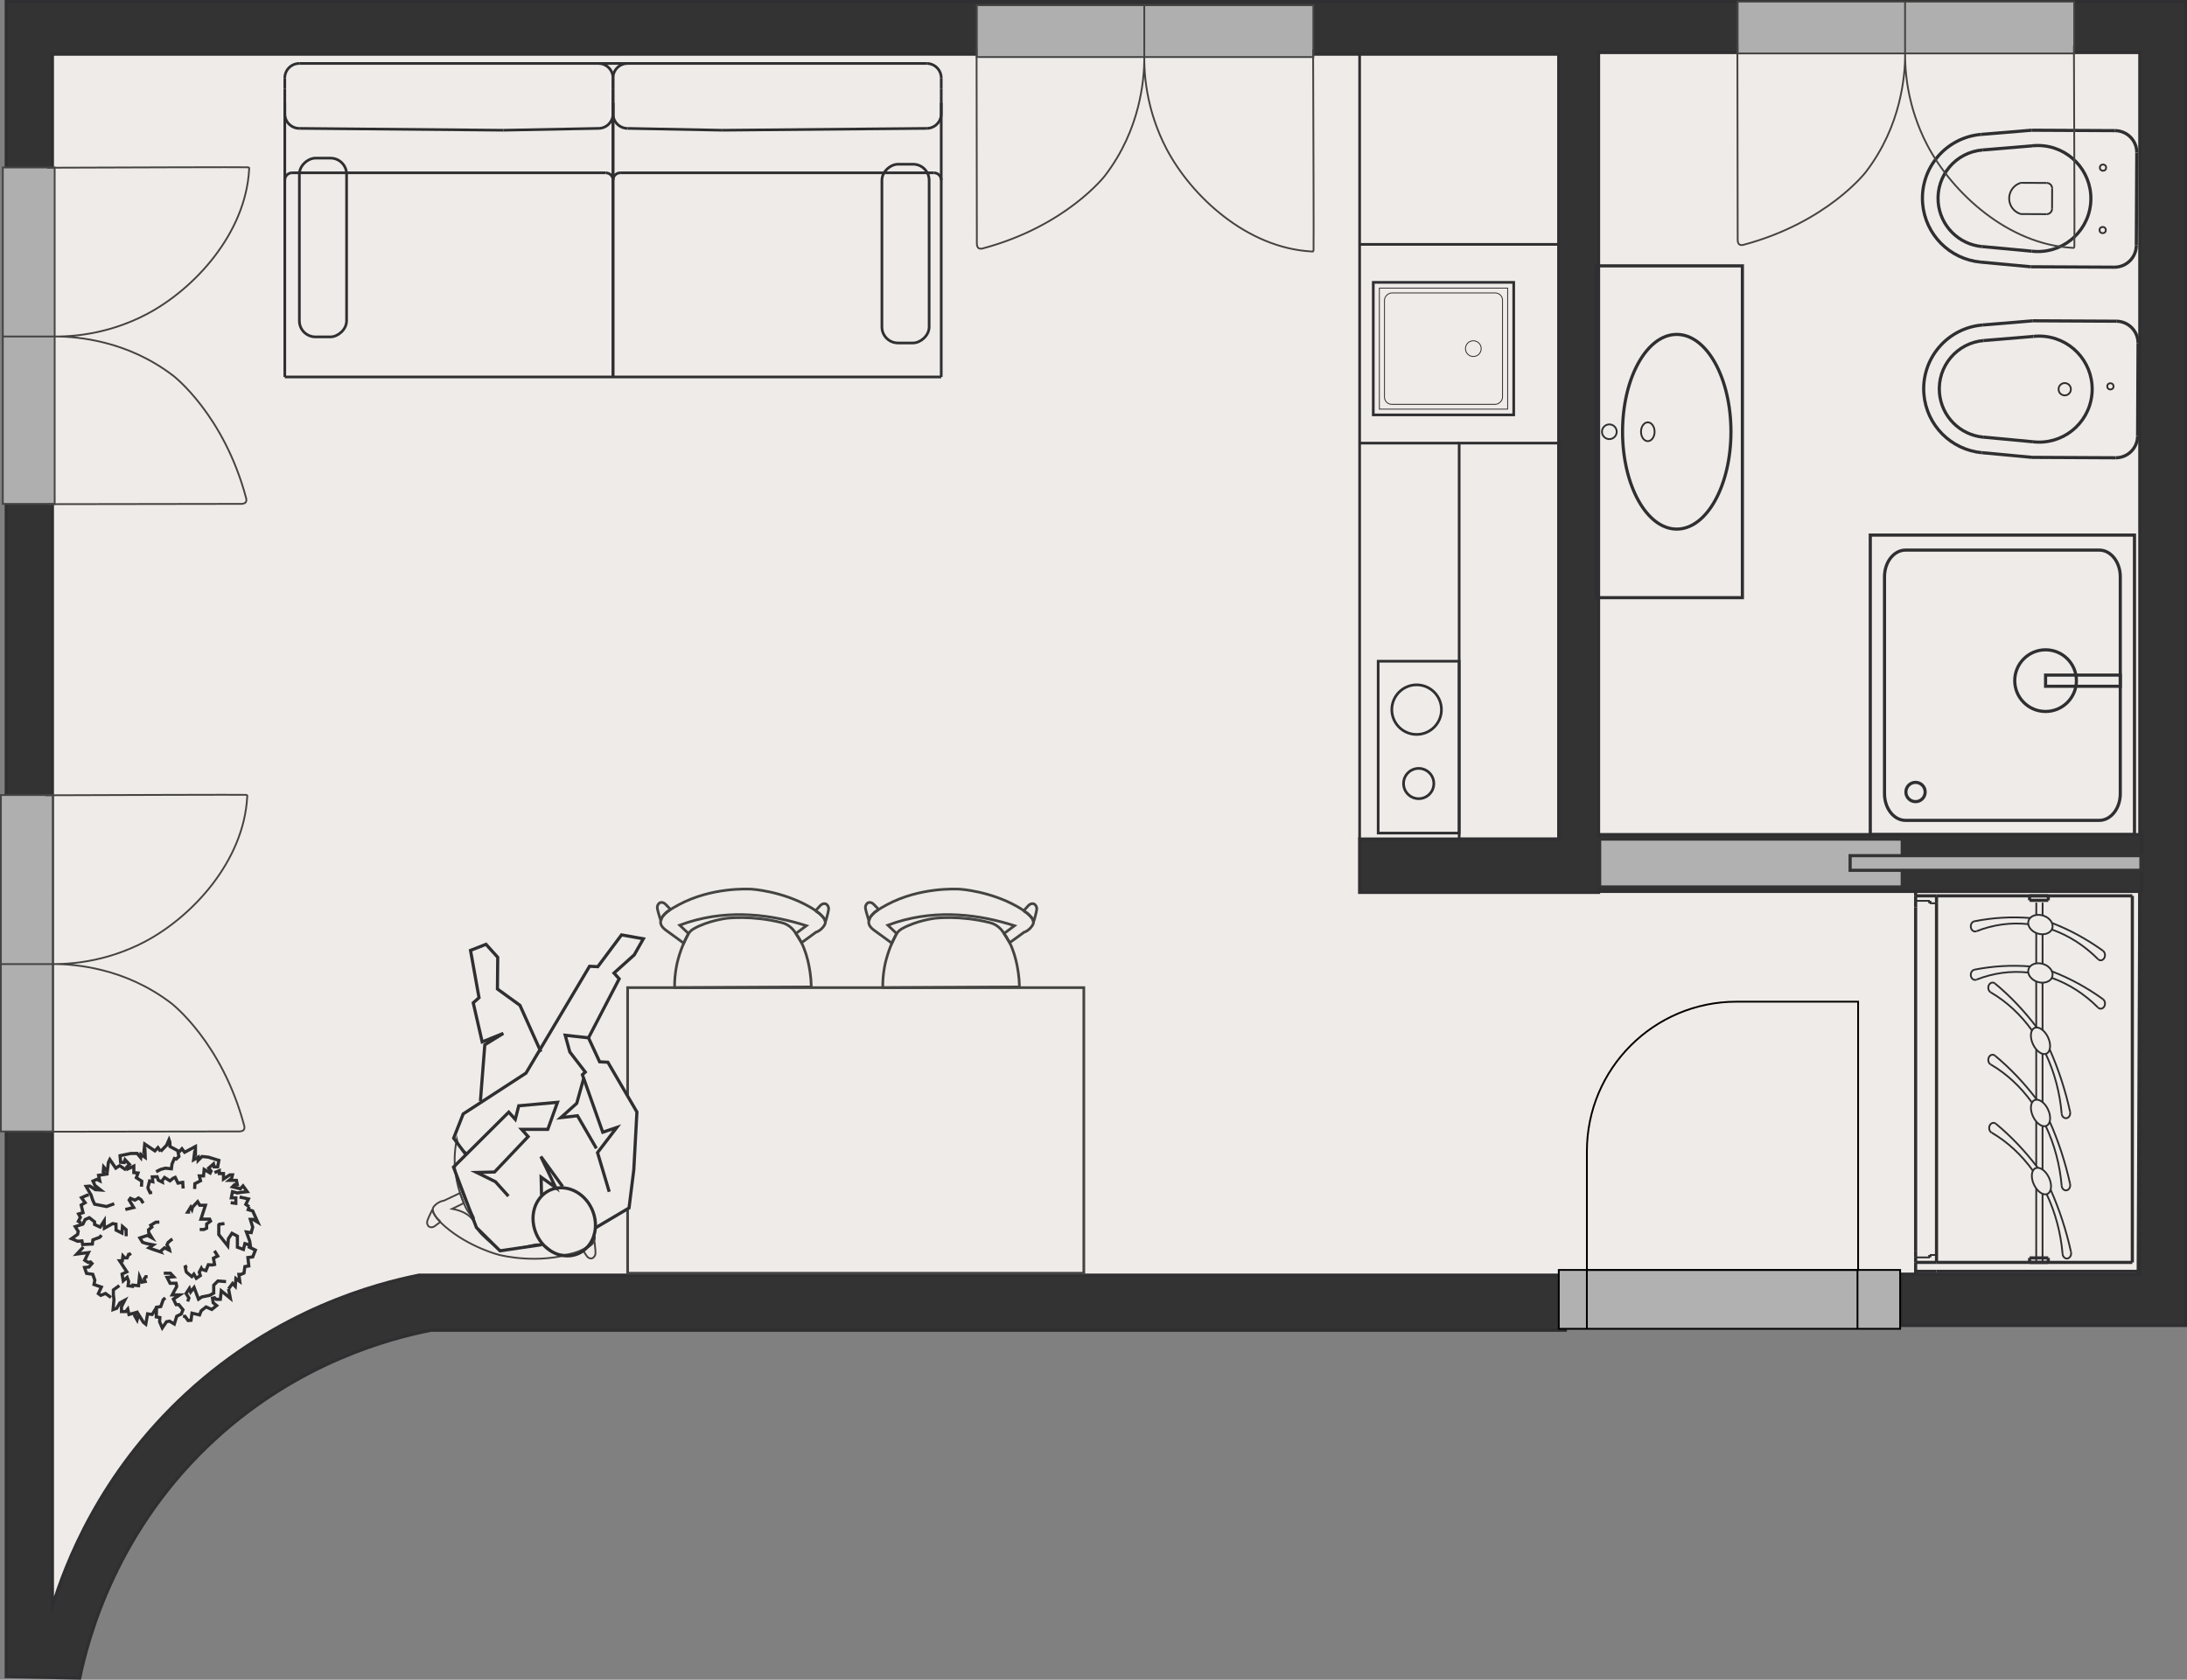 <?xml version="1.0" encoding="UTF-8"?><svg id="Layer_2" xmlns="http://www.w3.org/2000/svg" viewBox="0 0 692.04 531.67"><rect x="0" y="0" width="692.04" height="531.67" fill="#808080" stroke="none"/><defs><style>.cls-1{stroke-width:.28px;}.cls-1,.cls-2,.cls-3,.cls-4,.cls-5,.cls-6,.cls-7,.cls-8,.cls-9,.cls-10,.cls-11{stroke-miterlimit:10;}.cls-1,.cls-4,.cls-5,.cls-8,.cls-9,.cls-10,.cls-11{fill:none;}.cls-1,.cls-4,.cls-7,.cls-8,.cls-11{stroke:#2f2f31;}.cls-2,.cls-3,.cls-8,.cls-9,.cls-10{stroke-width:.57px;}.cls-2,.cls-6{fill:#b2b1b1;}.cls-2,.cls-9{stroke:#010101;}.cls-3{fill:#afafaf;}.cls-3,.cls-5,.cls-10{stroke:#444443;}.cls-4,.cls-5{stroke-width:.85px;}.cls-12{fill:#efebe8;}.cls-6{stroke:#333;}.cls-7{fill:#333;}</style></defs><g id="Layer_6"><g><path class="cls-12" d="M16.58,519.59C11.71,346.58,6.84,173.56,1.97,.54H691.54V416.57c-269.76-4.29-469.83-6.02-524.95-4.75-5.37,.12-20.8,.57-40.12,5.69-14.74,3.9-62.12,17.21-91.75,61.8-5.41,8.14-13.02,21.53-18.14,40.29Z"/><path class="cls-7" d="M601.59,419.54h89.95V.5H1.97V530.66c7.75,.17,15.5,.34,23.25,.5,2.59-12.4,11.52-47.1,43.13-75.92,26.53-24.19,55.21-31.65,68.04-34.18H495.32v-17.44H132.55c-13.47,2.7-44.71,10.84-73.58,37.48-27.56,25.43-38.35,54.24-42.39,67.39V17.14H493.24v248.44h-63.01v16.89h75.61V16.63h171.27V403.3h-75.51l-.02,16.24Z"/><g><rect class="cls-4" x="421.72" y="223.69" width="54.4" height="25.63" transform="translate(685.42 -212.43) rotate(90)"/><circle class="cls-4" cx="448.27" cy="224.62" r="7.85"/><circle class="cls-4" cx="448.92" cy="248.01" r="4.79"/></g><rect class="cls-4" x="435.8" y="88.14" width="41.95" height="44.44" transform="translate(567.13 -346.42) rotate(90)"/><rect class="cls-1" x="437.62" y="90.06" width="38.31" height="40.59" transform="translate(567.13 -346.42) rotate(90)"/><rect class="cls-1" x="439.15" y="91.68" width="35.25" height="37.35" rx="2.29" ry="2.29" transform="translate(567.13 -346.42) rotate(90)"/><circle class="cls-1" cx="466.21" cy="110.35" r="2.49"/><rect class="cls-4" x="414.83" y="187.17" width="125.32" height="31.51" transform="translate(680.41 -274.57) rotate(90)"/><path class="cls-4" d="M430.23,205.23h0Z"/><line class="cls-4" x1="430.23" y1="265.58" x2="430.23" y2="17.14"/><line class="cls-4" x1="461.74" y1="140.26" x2="430.23" y2="140.26"/><line class="cls-4" x1="430.23" y1="77.35" x2="493.25" y2="77.35"/><g><g id="LINE"><line class="cls-4" x1="90.12" y1="57.01" x2="90.12" y2="28.16"/></g><g id="ARC"><path class="cls-4" d="M92.43,54.7c-1.27,0-2.31,1.03-2.31,2.31"/></g><g id="LINE-2"><line class="cls-4" x1="90.12" y1="57.01" x2="90.12" y2="119.32"/></g><g id="LINE-3"><line class="cls-4" x1="90.12" y1="28.16" x2="90.12" y2="24.7"/></g><g id="ARC-2"><path class="cls-4" d="M193.98,24.7c0-2.55-2.07-4.62-4.62-4.62"/></g><g id="ARC-3"><path class="cls-4" d="M94.73,20.08c-2.55,0-4.62,2.07-4.62,4.62"/></g><g id="LINE-4"><line class="cls-4" x1="191.67" y1="54.7" x2="92.43" y2="54.7"/></g><g id="LINE-5"><line class="cls-4" x1="193.98" y1="57.01" x2="193.98" y2="28.16"/></g><g id="LINE-6"><line class="cls-4" x1="193.98" y1="57.01" x2="193.98" y2="119.32"/></g><g id="LINE-7"><line class="cls-4" x1="193.98" y1="28.16" x2="193.98" y2="24.7"/></g><g id="POLYLINE"><line class="cls-4" x1="189.36" y1="40.64" x2="159.36" y2="41.22"/></g><g id="POLYLINE-2"><line class="cls-4" x1="94.73" y1="40.64" x2="159.36" y2="41.22"/></g><g id="LINE-8"><line class="cls-4" x1="90.12" y1="32.56" x2="90.12" y2="36.02"/></g><g id="ARC-4"><path class="cls-4" d="M189.36,40.64c2.55,0,4.62-2.07,4.62-4.62"/></g><g id="ARC-5"><path class="cls-4" d="M90.12,36.02c0,2.55,2.07,4.62,4.62,4.62"/></g><g id="LINE-9"><line class="cls-4" x1="193.98" y1="32.56" x2="193.98" y2="36.02"/></g><g id="ARC-6"><path class="cls-4" d="M193.98,57.01c0-1.27-1.03-2.31-2.31-2.31"/></g><g id="LINE-10"><line class="cls-4" x1="297.84" y1="57.01" x2="297.84" y2="28.16"/></g><g id="ARC-7"><path class="cls-4" d="M297.84,57.01c0-1.27-1.03-2.31-2.31-2.31"/></g><g id="LINE-11"><line class="cls-4" x1="297.84" y1="57.01" x2="297.84" y2="119.32"/></g><g id="LINE-12"><line class="cls-4" x1="297.84" y1="28.16" x2="297.84" y2="24.7"/></g><g id="ARC-8"><path class="cls-4" d="M198.6,20.08c-2.55,0-4.62,2.07-4.62,4.62"/></g><g id="ARC-9"><path class="cls-4" d="M297.84,24.7c0-2.55-2.07-4.62-4.62-4.62"/></g><g id="LINE-13"><line class="cls-4" x1="196.29" y1="54.7" x2="295.53" y2="54.7"/></g><g id="LINE-14"><line class="cls-4" x1="193.98" y1="57.01" x2="193.98" y2="28.16"/></g><g id="LINE-15"><line class="cls-4" x1="193.98" y1="57.01" x2="193.98" y2="119.32"/></g><g id="LINE-16"><line class="cls-4" x1="193.98" y1="28.16" x2="193.98" y2="24.7"/></g><g id="POLYLINE-3"><line class="cls-4" x1="198.6" y1="40.64" x2="228.6" y2="41.22"/></g><g id="POLYLINE-4"><line class="cls-4" x1="293.22" y1="40.64" x2="228.6" y2="41.22"/></g><g id="LINE-17"><line class="cls-4" x1="297.84" y1="32.56" x2="297.84" y2="36.02"/></g><g id="ARC-10"><path class="cls-4" d="M193.98,36.02c0,2.55,2.07,4.62,4.62,4.62"/></g><g id="ARC-11"><path class="cls-4" d="M293.22,40.64c2.55,0,4.62-2.07,4.62-4.62"/></g><g id="LINE-18"><line class="cls-4" x1="193.98" y1="32.56" x2="193.98" y2="36.02"/></g><g id="ARC-12"><path class="cls-4" d="M196.29,54.7c-1.27,0-2.31,1.03-2.31,2.31"/></g><line class="cls-4" x1="94.73" y1="20.08" x2="293.22" y2="20.08"/><line class="cls-4" x1="90.12" y1="119.32" x2="297.84" y2="119.32"/><rect class="cls-4" x="258.25" y="72.8" width="56.58" height="14.94" rx="5.08" ry="5.08" transform="translate(366.81 -206.27) rotate(90)"/><rect class="cls-4" x="73.91" y="70.87" width="56.58" height="14.94" rx="5.08" ry="5.08" transform="translate(180.54 -23.86) rotate(90)"/></g><g><g id="LWPOLYLINE"><polyline class="cls-11" points="39.66 382.83 42.3 382.21 40.88 379.85 41.26 379.29 42.69 379.88 43.83 379.19 44.62 379.71 45.31 380.85"/></g><g id="LWPOLYLINE-2"><polyline class="cls-11" points="49.55 413.77 48.41 415.66 48.13 416.07 46.7 415.87 46.13 419.14 45.37 418.53 43.85 416.07 43.38 417.81 42.62 416.48 43 415.46 40.81 416.07 40.43 414.33 39.77 415.15 38.44 415.15 38.44 413.61 39.48 411.56 37.96 412.38 36.91 414.12 35.77 414.53 36.06 411.36 35.87 409.82 35.87 408.29 37.77 406.92"/></g><g id="LWPOLYLINE-3"><polyline class="cls-11" points="50.81 364.46 49.98 363.24 49.02 364.28 45.79 362.12 45.57 364.37 45.88 364.19 45.96 366.36 44.61 365.41 44.52 366.43 43.4 365.09 41.4 365.1 37.99 365.8 38.17 367.88 39.31 367.99 39.58 367.09 40.97 368.56 40.13 369.4 40.35 370.04 42.35 369.1 42.35 371.16 43.67 371.29 43.15 372.78 44.86 373.87 44.76 375.61"/></g><g id="LWPOLYLINE-4"><polyline class="cls-11" points="41.47 396.73 40.99 397.03 40.71 397.03 40.23 398.16 39.47 398.16 38.9 397.54 38.71 399.08 37.86 399.08 40.14 402.56 38.62 403.28 39 405.43 40.23 404.3 40.71 405.63 40.52 406.96 41.95 407.17 42.04 406.76 43.85 406.96 44.13 404.1 44.89 405.84 45.94 405.63 45.65 404.81 46.13 404.1 46.7 404.1"/></g><g id="LWPOLYLINE-5"><polyline class="cls-11" points="28.13 378.29 27.6 378.29 25.78 379.1 26.94 380.68 25.69 381.43 26.27 383.84 24.86 384.25 25.44 385.33 24.78 386.58 25.71 387.13"/></g><g id="LWPOLYLINE-6"><polyline class="cls-11" points="39.88 370.33 38.27 369.22 37.84 368.97 36.63 369.75 34.75 367.01 34.31 367.89 33.96 370.75 32.8 369.37 32.66 370.9 33.43 371.67 31.19 372.02 31.57 373.76 30.63 373.3 29.42 373.85 30.06 375.25 31.86 376.67 30.14 376.56 28.46 375.42 27.25 375.52 28.84 378.29 29.3 379.76 29.94 381.16 32.7 381.7 33.73 381.9 36.15 381.01"/></g><g id="LWPOLYLINE-7"><polyline class="cls-11" points="26.38 394.72 24.31 396.94 28 396.46 26.81 398.91 27.93 399.6 28.63 399.44 29.11 399.92 28.15 401.04 26.75 401.19 27.39 403.06 29.36 403.35 30.01 405.21 29.74 406.58 32.08 407.39 31.83 407.92 31.12 409.46 31.89 410.02 33.39 409.42 35.13 410.69"/></g><g id="LWPOLYLINE-8"><polyline class="cls-11" points="39.93 391.31 39.9 389.22 38.75 388.2 38.58 390.29 36.73 389.37 36.69 387.47 35.67 387.3 33.03 388.77 32.99 386.39 31.69 388.41 29.93 387.58 29.92 386.73 28.26 385.43 26.94 386.02 26.24 387.46 23.8 388.26 24.75 389.76 24.56 390.71 22.63 392.08 24.59 392.9 25.92 392.78 26.15 393.92 29.22 393.77 29.4 392.44 31.54 391.64 32.14 390.97"/></g><g id="LWPOLYLINE-9"><polyline class="cls-11" points="78.86 381.98 78.54 382.89 79.97 383.3 81.58 386.88 80.06 385.96 79.21 385.96 79.97 388.42 79.49 390.16 77.97 389.95 79.01 392.82 79.21 394.15 77.49 393.64 77.02 395.48 75.12 394.77 75.12 391.28 73.41 390.36 72.27 392.1 72.08 394.36 69.23 390.77 69.23 387.7 69.42 387.5 71.03 387.29"/></g><g id="LWPOLYLINE-10"><polyline class="cls-11" points="60.16 383.64 59.4 383.64 60.35 382.1 60.73 382.82 60.92 382.1 62.54 380.36 63.2 381.49 65.01 381.49 63.58 385.89 66.34 385.89 66.62 386.51 65.39 387.43 65.39 388.76 64.53 389.17 63.2 389.17"/></g><g id="LWPOLYLINE-11"><polyline class="cls-11" points="78.86 381.98 77.78 381.22 78.62 379.5 75.82 378.9"/></g><g id="LWPOLYLINE-12"><polyline class="cls-11" points="67.87 371.16 69.39 370.54 69.39 371.46 70.72 371.46 70.72 373.2 72.72 371.87 73.57 371.87 73.29 373 72.53 373.61 74.81 373.61 75.09 374.95 74.24 374.95 73.57 375.66 76.04 376.28 76.9 375.36 78.23 377.2 76.33 377.4 75.09 377.61 73.57 377.2 73.19 379.15 74.62 379.15 74.62 380.89 73 380.68"/></g><g id="LWPOLYLINE-13"><polyline class="cls-11" points="57.96 376.19 57.82 374.24 57.35 374.31 56.32 374.49 55.44 372.66 54.72 372.99 53.79 373.77 52.07 372.7 51.29 373.77 51.36 374.17 50.1 373.55 49.72 372.47 48.19 372.52 48.35 374.05 47.34 373.8 46.82 375.86 46.89 376.27 47.48 377.52 48.14 377.41"/></g><g id="LWPOLYLINE-14"><polyline class="cls-11" points="56.62 364.73 57.57 363.61 58.42 364.73 61.85 362.89 61.85 365.14 61.56 364.94 61.28 367.09 62.7 366.27 62.7 367.29 63.94 366.06 65.93 366.27 69.26 367.29 68.88 369.34 67.74 369.34 67.55 368.42 66.03 369.75 66.79 370.67 66.5 371.29 64.6 370.16 64.41 372.21 63.08 372.21 63.46 373.75 61.66 374.67 61.59 376.35"/></g><g id="LWPOLYLINE-15"><polyline class="cls-11" points="50.81 364.46 52.72 362.48 53.48 360.74 53.77 361.56 53.77 362.89 56.24 364.22 56.62 366.06 55.76 366.88 55.19 366.68 54.43 368.42 54.24 369.96 52.34 369.75 50.82 370.16 49.4 370.88"/></g><g id="LWPOLYLINE-16"><polyline class="cls-11" points="78.44 394.56 80.82 395.69 79.97 397.84 78.44 398.04 78.73 400.71 77.49 400.91 77.21 402.96 76.26 403.37 75.59 403.37 75.88 405.62 74.64 404.7 74.45 407.16 73.6 406.24 72.32 407.96"/></g><g id="LWPOLYLINE-17"><polyline class="cls-11" points="72.32 407.96 72.89 410.94 70.01 408.57 69.72 411.27 68.41 411.27 67.89 410.76 67.24 410.9 67.46 412.36 68.55 413.24 67.02 414.48 65.2 413.68 63.66 414.9 63.15 416.21 60.75 415.65 60.67 416.23 60.45 417.91 59.51 417.98 58.56 416.67 57.91 416.66"/></g><g id="LWPOLYLINE-18"><polyline class="cls-11" points="71.53 405.66 68.96 405.46 67.63 406.79 67.63 409.31 66.3 410.03 63.86 410.51 62.82 411.23 61.42 407.52 60.32 408.94 59.94 407.81 58.88 409.43 59.78 410.85 59.37 411.94"/></g><g id="LWPOLYLINE-19"><polyline class="cls-11" points="50.43 386.82 49.26 386.87 48.3 387.46 47.69 387.83 48.04 388.4 47 389.26 47.05 390.12 48.1 391.82 46.65 391.04 44.26 391.84 45.11 393.22 46.31 393.6 48.5 394.03 47.15 394.97 48.26 395.41 50.84 396.27 50.74 396.11 52.07 394.96 53.66 395.77 53.53 395.17 52.83 394.04 53.2 393.26 54.23 392.4 54.58 392.19"/></g><g id="LWPOLYLINE-20"><polyline class="cls-11" points="67.86 395.91 68.9 397.57 68.48 397.78 67.54 398.25 67.9 400.24 67.13 400.4 65.92 400.32 65.16 402.19 63.9 401.79 63.71 401.42 63.06 402.67 63.39 403.76 62.12 404.62 61.35 403.29 60.69 404.08 59.05 402.72 58.87 402.36 58.61 400.99 59.21 400.7"/></g><g id="LWPOLYLINE-21"><polyline class="cls-11" points="51.83 403.01 53.92 403.01 54.97 404.14 52.87 404.34 53.82 406.19 55.73 406.19 55.92 407.21 54.49 409.87 56.87 409.87 54.87 411.2 55.73 412.95 56.58 412.95 57.91 414.58 57.34 415.92 55.92 416.63 55.16 419.09 53.63 418.17 52.68 418.37 51.35 420.32 50.5 418.37 50.59 417.04 49.45 416.84 49.55 413.77 50.88 413.56 51.64 411.41 52.3 410.8"/></g></g><g><path class="cls-5" d="M275.02,291.28c-.12,.02-.27-.49-.36-.77-.9-2.95-.9-3.33-.75-3.75,.08-.22,.3-.85,.87-1.06,.53-.19,1.07,.08,1.25,.18,.21,.11,.28,.19,.9,.82,.83,.84,.96,.95,.93,1.15-.04,.27-.34,.27-.98,.79-.36,.29-.58,.55-.83,.82-.5,.57-.77,.88-.91,1.38-.06,.23-.06,.43-.13,.44Z"/><path class="cls-5" d="M327.02,291.67c.12,.01,.26-.5,.33-.78,.81-2.98,.8-3.36,.64-3.77-.08-.21-.32-.84-.9-1.04-.54-.18-1.07,.11-1.25,.21-.21,.11-.27,.2-.88,.85-.8,.87-.93,.98-.9,1.17,.05,.26,.35,.26,1.01,.77,.37,.28,.6,.53,.85,.8,.52,.55,.8,.86,.96,1.35,.07,.23,.07,.43,.14,.44Z"/><path class="cls-5" d="M279.33,312.61c0-.46,0-1.09,.03-1.84,.09-2.07,.36-3.89,.68-5.48,0,0,1.07-5.25,3.62-9.61,.12-.2,.38-.65,.87-1.09,0,0,.38-.35,.85-.61,4.59-2.6,10.43-3.32,10.43-3.32s8-.99,17.34,1.36c.4,.1,1.05,.28,1.77,.69,1.69,.95,2.58,2.41,2.8,2.77,0,0,0,0,0,0,.45,.62,1.04,1.51,1.64,2.64,.31,.58,1.3,2.53,2.15,5.99,.48,1.99,1,4.81,1.09,8.28-14.42,.08-28.84,.15-43.26,.23Z"/><path class="cls-5" d="M324.02,295.1c.42-.15,1.12-.47,1.78-1.1,.54-.51,1.08-1.26,1.21-1.78,.48-2.02-4.29-4.81-4.95-5.18-8.71-4.99-18.25-5.59-18.25-5.59-1.2-.07-12.74-.67-23.13,4.9-2.08,1.11-6.02,3.28-5.78,5.72,.1,.99,.86,1.75,1.53,2.25,1.93,1.41,3.86,2.81,5.79,4.22,.49-1.03,.99-2.05,1.48-3.08-.92-.87-1.84-1.75-2.76-2.62,.87-.32,1.75-.63,2.66-.92,13.43-4.22,26.65-2.36,37.43,1.09l-3.32,2.47c.59,.97,1.18,1.94,1.78,2.91,1.51-1.09,3.02-2.19,4.53-3.29Z"/><polyline class="cls-5" points="198.6 346.62 198.6 312.61 342.96 312.61 342.96 403.01 198.6 403.01 198.6 382.82"/><path class="cls-5" d="M209.16,291.28c-.12,.02-.27-.49-.36-.77-.9-2.95-.9-3.33-.75-3.75,.08-.22,.3-.85,.87-1.06,.53-.19,1.07,.08,1.25,.18,.21,.11,.28,.19,.9,.82,.83,.84,.96,.95,.93,1.15-.04,.27-.34,.27-.98,.79-.36,.29-.58,.55-.83,.82-.5,.57-.77,.88-.91,1.38-.06,.23-.06,.43-.13,.44Z"/><path class="cls-5" d="M261.16,291.67c.12,.01,.26-.5,.33-.78,.81-2.98,.8-3.36,.64-3.77-.08-.21-.32-.84-.9-1.04-.54-.18-1.07,.11-1.25,.21-.21,.11-.27,.2-.88,.85-.8,.87-.93,.98-.9,1.17,.05,.26,.35,.26,1.01,.77,.37,.28,.6,.53,.85,.8,.52,.55,.8,.86,.96,1.35,.07,.23,.07,.43,.14,.44Z"/><path class="cls-5" d="M213.46,312.61c0-.46,0-1.09,.03-1.84,.09-2.07,.36-3.89,.68-5.48,0,0,1.07-5.25,3.62-9.61,.12-.2,.38-.65,.87-1.09,0,0,.38-.35,.85-.61,4.59-2.6,10.43-3.32,10.43-3.32s8-.99,17.34,1.36c.4,.1,1.05,.28,1.77,.69,1.69,.95,2.58,2.41,2.8,2.77,0,0,0,0,0,0,.45,.62,1.04,1.51,1.64,2.64,.31,.58,1.3,2.53,2.15,5.99,.48,1.99,1,4.81,1.09,8.28-14.42,.08-28.84,.15-43.26,.23Z"/><path class="cls-5" d="M258.16,295.1c.42-.15,1.12-.47,1.78-1.1,.54-.51,1.08-1.26,1.21-1.78,.48-2.02-4.29-4.81-4.95-5.18-8.71-4.99-18.25-5.59-18.25-5.59-1.2-.07-12.74-.67-23.13,4.9-2.08,1.11-6.02,3.28-5.78,5.72,.1,.99,.86,1.75,1.53,2.25,1.93,1.41,3.86,2.81,5.79,4.22,.49-1.03,.99-2.05,1.48-3.08-.92-.87-1.84-1.75-2.76-2.62,.87-.32,1.75-.63,2.66-.92,13.43-4.22,26.65-2.36,37.43,1.09l-3.32,2.47c.59,.97,1.18,1.94,1.78,2.91,1.51-1.09,3.02-2.19,4.53-3.29Z"/></g><g><g><path class="cls-10" d="M187.99,392.81c.12,0,.18,.53,.21,.82,.34,3.06,.27,3.44,.04,3.82-.11,.2-.45,.78-1.05,.88-.56,.09-1.04-.28-1.2-.4-.19-.15-.24-.24-.73-.97-.66-.98-.77-1.12-.71-1.3,.09-.25,.39-.21,1.11-.6,.41-.22,.67-.43,.96-.65,.6-.46,.92-.72,1.15-1.19,.1-.21,.14-.41,.21-.41Z"/><path class="cls-10" d="M136.95,382.84c-.11-.03-.35,.44-.47,.71-1.34,2.77-1.4,3.15-1.32,3.59,.04,.23,.16,.89,.7,1.18,.49,.27,1.07,.09,1.27,.02,.23-.07,.3-.14,1.02-.67,.95-.7,1.1-.79,1.1-.99,0-.27-.29-.32-.85-.94-.31-.34-.49-.63-.69-.94-.41-.64-.63-.99-.69-1.51-.03-.24,0-.44-.06-.46Z"/><path class="cls-10" d="M148.44,382.42c-1.55-2.95-2.37-5.37-4.02-10.21-.33-.95-.8-2.42-.13-3.59,.26-.45,.56-.63,1.28-1.28,.97-.86,1.73-1.66,2.29-2.3-.53-.28-1.5-.9-2.29-2.04-.47-.69-.83-1.49-1.02-2.41-.48,2.32-.65,4.35-.68,5.92-.03,1.5-.02,6.01,1.79,11.42,.4,1.2,.81,2.18,1.12,2.89,0,0,0,0,0,0,.29,.79,.78,1.89,1.62,3.07,.58,.81,1.44,1.83,1.58,1.73,.15-.1-.62-1.41-1.56-3.2Z"/><path class="cls-10" d="M181.5,396.63c2.25-.71,6.52-2.11,6.73-4.56,.05-.58-.14-1.11-.42-1.58,.1,.24,.19,.57,.19,.96,0,2.49-3.94,4.48-6.51,5.17-1.56,.42-3.86,1.04-6.01-.02-1.72-.84-2.12-2.16-4.09-2.62-1.31-.31-2.39-.03-3.11,.15-2.21,.55-5.34,1.16-10.07,1.77-.26-.22-.68-.58-1.21-1.02-4.46-3.79-5.47-4.88-6.25-6.34-.61-1.15-.32-1.1-.82-1.94-1.51-2.56-4.52-3.54-6.87-3.97,1.24-.6,2.48-1.21,3.71-1.81l-1.21-3.19c-1.68,.8-3.37,1.6-5.05,2.39-.44,.07-1.18,.25-1.96,.75-.62,.4-1.3,1.04-1.52,1.53-.84,1.9,3.33,5.51,3.9,6.01,7.63,6.52,16.9,8.86,16.9,8.86,1.16,.29,12.4,3.01,23.64-.55Z"/></g><g><g id="LWPOLYLINE-22"><path class="cls-11" d="M174.06,376.69c-1.14,.51-2.16,1.27-2.98,2.22-.88,1.02-1.54,2.21-1.93,3.5-.4,1.31-.56,2.68-.46,4.04,.1,1.45,.46,2.88,1.05,4.21s1.41,2.55,2.43,3.6c.95,.98,2.08,1.78,3.32,2.36,1.22,.56,2.55,.87,3.9,.9,1.25,.03,2.5-.22,3.64-.73,1.14-.51,2.16-1.27,2.98-2.22,.88-1.02,1.54-2.21,1.93-3.5,.4-1.31,.56-2.68,.46-4.04-.1-1.45-.46-2.88-1.05-4.21-.59-1.33-1.41-2.55-2.43-3.6-.95-.98-2.08-1.78-3.32-2.36s-2.55-.87-3.9-.9c-1.25-.03-2.5,.22-3.64,.73Z"/></g><g id="LWPOLYLINE-23"><polyline class="cls-11" points="188.24 388.76 199.05 382.35 200.56 370.23 201.54 351.97 192.35 336.23 189.74 336.09 186.22 328.5 178.85 327.68 180.31 332.98 185.21 339.34 184.29 340.17 190.73 358.38 195.17 356.87 189.08 364.83 192.78 377.23"/></g><g id="LWPOLYLINE-24"><polyline class="cls-11" points="171.4 393.98 158.22 395.91 150.76 388.54 143.5 369.42 160.99 352.02 163.05 354.31 164.15 350.01 176.41 348.91 173.34 357.47 165.06 357.47 167.12 359.76 156.49 370.97 150.82 371.11 156.77 374.04 160.88 378.61"/></g><g id="LWPOLYLINE-25"><polyline class="cls-11" points="188.72 363.5 182.73 353.16 177.46 353.76 182.5 349.23 184.66 341.49"/></g><g id="LWPOLYLINE-26"><polyline class="cls-11" points="186.22 328.5 195.93 309.83 194.29 308 200.7 302.23 203.58 297.15 196.67 295.92 189.16 305.98 186.55 305.85 166.44 339.67 146.57 352.58 143.55 360.26 147.62 365.71"/></g><g id="LWPOLYLINE-27"><polyline class="cls-11" points="171.16 332.94 164.53 318.21 157.4 313.04 157.5 303.02 153.79 298.9 148.89 300.82 151.58 315.79 149.75 317.43 152.58 329.79 159.27 327.09 153.41 330.7 152.02 348.5"/></g><g id="LWPOLYLINE-28"><polyline class="cls-11" points="178.05 375.59 171.14 366.07 175.85 375.91 171.23 372.61 171.36 378.29"/></g></g></g><g><rect class="cls-2" x="493.25" y="401.97" width="108.02" height="18.63"/><path class="cls-9" d="M549.47,317.06h38.5v84.9h-85.82v-37.58c0-26.12,21.21-47.32,47.32-47.32Z"/><line class="cls-2" x1="587.77" y1="401.97" x2="587.77" y2="420.6"/><line class="cls-2" x1="502.14" y1="401.97" x2="502.14" y2="420.6"/></g><g><g><g id="LINE-19"><line class="cls-11" x1="606.17" y1="285.14" x2="606.17" y2="287.26"/></g><g id="LINE-20"><line class="cls-11" x1="606.17" y1="398" x2="606.17" y2="395.88"/></g><g id="LINE-21"><line class="cls-11" x1="674.74" y1="399.58" x2="674.74" y2="283.56"/></g><g id="LINE-22"><line class="cls-11" x1="612.78" y1="283.56" x2="612.78" y2="285.91"/></g><g id="LINE-23"><line class="cls-8" x1="612.78" y1="285.91" x2="610.66" y2="285.91"/></g><g id="LINE-24"><line class="cls-11" x1="610.66" y1="285.91" x2="610.66" y2="285.14"/></g><g id="LINE-25"><line class="cls-8" x1="610.66" y1="285.14" x2="606.17" y2="285.14"/></g><g id="LINE-26"><line class="cls-11" x1="606.17" y1="285.14" x2="606.17" y2="283.56"/></g><g id="LINE-27"><line class="cls-11" x1="612.78" y1="399.58" x2="612.78" y2="397.23"/></g><g id="LINE-28"><line class="cls-8" x1="612.78" y1="397.23" x2="610.66" y2="397.23"/></g><g id="LINE-29"><line class="cls-11" x1="610.66" y1="397.23" x2="610.66" y2="398"/></g><g id="LINE-30"><line class="cls-8" x1="610.66" y1="398" x2="606.17" y2="398"/></g><g id="LINE-31"><line class="cls-11" x1="606.17" y1="398" x2="606.17" y2="399.58"/></g><g id="LINE-32"><line class="cls-11" x1="606.17" y1="283.56" x2="606.17" y2="280.73"/></g><g id="LINE-33"><line class="cls-11" x1="606.17" y1="280.73" x2="612.78" y2="280.73"/></g><g id="LINE-34"><line class="cls-11" x1="612.78" y1="283.56" x2="606.17" y2="283.56"/></g><g id="LINE-35"><line class="cls-11" x1="606.17" y1="399.58" x2="606.17" y2="403.3"/></g><g id="LINE-36"><line class="cls-11" x1="606.17" y1="402.41" x2="612.78" y2="402.41"/></g><g id="LINE-37"><line class="cls-11" x1="612.78" y1="399.58" x2="606.17" y2="399.58"/></g><g id="LINE-38"><line class="cls-11" x1="674.74" y1="283.56" x2="612.78" y2="283.56"/></g><g id="LINE-39"><line class="cls-11" x1="612.78" y1="280.73" x2="674.74" y2="280.73"/></g><g id="LINE-40"><line class="cls-11" x1="642.23" y1="399.58" x2="648.14" y2="399.58"/></g><g id="LINE-41"><line class="cls-11" x1="642.23" y1="283.56" x2="648.14" y2="283.56"/></g><g id="LINE-42"><line class="cls-11" x1="674.74" y1="399.58" x2="612.78" y2="399.58"/></g><g id="LINE-43"><line class="cls-11" x1="612.78" y1="402.41" x2="676.61" y2="402.41"/></g><g id="LINE-44"><line class="cls-11" x1="606.17" y1="287.26" x2="606.17" y2="395.88"/></g><g id="LINE-45"><line class="cls-11" x1="612.78" y1="285.91" x2="612.78" y2="397.23"/></g><g id="LINE-46"><line class="cls-11" x1="648.14" y1="399.58" x2="648.14" y2="398.16"/></g><g id="LINE-47"><line class="cls-11" x1="648.14" y1="398.16" x2="642.23" y2="398.16"/></g><g id="LINE-48"><line class="cls-11" x1="642.23" y1="398.16" x2="642.23" y2="399.58"/></g><g id="LINE-49"><line class="cls-11" x1="648.14" y1="283.56" x2="648.14" y2="284.98"/></g><g id="LINE-50"><line class="cls-11" x1="648.14" y1="284.98" x2="642.23" y2="284.98"/></g><g id="LINE-51"><line class="cls-11" x1="642.23" y1="284.98" x2="642.23" y2="283.56"/></g><line class="cls-11" x1="677.11" y1="280.73" x2="673.36" y2="280.73"/><line class="cls-11" x1="677.11" y1="280.73" x2="676.6" y2="403.27"/></g><g id="LINE-52"><line class="cls-8" x1="646.33" y1="326.09" x2="646.33" y2="311.07"/></g><g id="LINE-53"><line class="cls-8" x1="646.34" y1="305.09" x2="646.34" y2="295.75"/></g><g id="LINE-54"><line class="cls-8" x1="646.34" y1="289.77" x2="646.36" y2="285.72"/></g><g id="LINE-55"><line class="cls-8" x1="644.33" y1="325.3" x2="644.33" y2="310.66"/></g><g id="LINE-56"><line class="cls-8" x1="644.33" y1="304.97" x2="644.34" y2="295.34"/></g><g id="LINE-57"><line class="cls-8" x1="644.34" y1="289.65" x2="644.36" y2="285.72"/></g><g id="LINE-58"><line class="cls-8" x1="646.33" y1="399.81" x2="646.33" y2="377.94"/></g><g id="LINE-59"><line class="cls-8" x1="644.33" y1="399.81" x2="644.33" y2="376.26"/></g><g id="ARC-13"><path class="cls-8" d="M652.38,352.49c.08,.89,.74,1.54,1.49,1.45,.75-.09,1.29-.89,1.21-1.78,0-.08-.02-.17-.04-.25"/></g><g id="LINE-60"><line class="cls-8" x1="646.33" y1="370.27" x2="646.33" y2="356.46"/></g><g id="LINE-61"><line class="cls-8" x1="644.33" y1="369" x2="644.33" y2="355.06"/></g><g id="ARC-14"><path class="cls-8" d="M655.05,374.75c-1.51-6.85-3.67-13.47-6.45-19.73"/></g><g id="ARC-15"><path class="cls-8" d="M652.38,375.33c-.57-6.63-2.28-13.05-5.01-18.85"/></g><g id="ARC-16"><path class="cls-8" d="M643.01,326.19c-3.62-5.06-8.08-9.18-13.09-12.09"/></g><g id="ARC-17"><path class="cls-8" d="M644.57,325.3c-3.96-5.26-8.42-9.96-13.29-14"/></g><g id="ARC-18"><path class="cls-8" d="M631.29,311.3c-.62-.51-1.46-.33-1.89,.41-.43,.74-.27,1.75,.34,2.26,.06,.05,.12,.09,.18,.13"/></g><g id="ARC-19"><path class="cls-8" d="M631.29,334.14c-.62-.51-1.46-.33-1.89,.41s-.27,1.75,.34,2.26c.06,.05,.12,.09,.18,.13"/></g><g id="ARC-20"><path class="cls-8" d="M652.38,352.49c-.57-6.63-2.28-13.05-5.01-18.85"/></g><g id="ARC-21"><path class="cls-8" d="M655.05,351.91c-1.51-6.85-3.67-13.47-6.45-19.73"/></g><g id="ARC-22"><path class="cls-8" d="M644.57,348.14c-3.96-5.26-8.42-9.96-13.29-14"/></g><g id="ARC-23"><path class="cls-8" d="M643.01,349.02c-3.62-5.06-8.08-9.18-13.09-12.09"/></g><g id="LINE-62"><line class="cls-8" x1="646.33" y1="348.92" x2="646.33" y2="333.63"/></g><g id="LINE-63"><line class="cls-8" x1="644.33" y1="347.81" x2="644.33" y2="332.22"/></g><g id="ARC-24"><path class="cls-8" d="M652.67,396.9c.08,.89,.74,1.54,1.49,1.45,.75-.09,1.29-.89,1.21-1.78,0-.08-.02-.17-.04-.25"/></g><g id="ARC-25"><path class="cls-8" d="M652.67,396.9c-.57-6.63-2.28-13.05-5.01-18.85"/></g><g id="ARC-26"><path class="cls-8" d="M655.34,396.31c-1.51-6.85-3.67-13.47-6.45-19.73"/></g><g id="ARC-27"><path class="cls-8" d="M643.3,370.59c-3.62-5.06-8.08-9.18-13.09-12.09"/></g><g id="ARC-28"><path class="cls-8" d="M644.86,369.7c-3.96-5.26-8.42-9.96-13.29-14"/></g><g id="ARC-29"><path class="cls-8" d="M631.57,355.71c-.62-.51-1.46-.33-1.89,.41-.43,.74-.27,1.75,.34,2.26,.06,.05,.12,.09,.18,.13"/></g><g id="ARC-30"><path class="cls-8" d="M652.38,375.33c.08,.89,.74,1.54,1.49,1.45,.75-.09,1.29-.89,1.21-1.78,0-.08-.02-.17-.04-.25"/></g><g id="ELLIPSE"><ellipse class="cls-8" cx="645.68" cy="352.34" rx="2.62" ry="4.48" transform="translate(-88.52 307.75) rotate(-25.15)"/></g><g id="ELLIPSE-2"><ellipse class="cls-8" cx="645.68" cy="329.5" rx="2.62" ry="4.48" transform="translate(-78.82 305.58) rotate(-25.15)"/></g><g id="ELLIPSE-3"><ellipse class="cls-8" cx="645.97" cy="373.91" rx="2.62" ry="4.48" transform="translate(-97.66 309.91) rotate(-25.15)"/></g><g id="ARC-31"><path class="cls-8" d="M663.87,318.9c.58,.58,1.43,.49,1.91-.2,.48-.69,.41-1.71-.17-2.29-.05-.05-.11-.1-.17-.15"/></g><g id="ARC-32"><path class="cls-8" d="M641.84,307.84c-5.55-.61-11.14,.15-16.43,2.24"/></g><g id="ARC-33"><path class="cls-8" d="M642.44,305.9c-5.91-.47-11.84-.13-17.68,1.03"/></g><g id="ARC-34"><path class="cls-8" d="M624.76,306.94c-.74,.15-1.24,.98-1.12,1.87s.82,1.48,1.56,1.34c.07-.01,.14-.03,.2-.06"/></g><g id="ARC-35"><path class="cls-8" d="M663.87,318.9c-4.27-4.28-9.23-7.46-14.57-9.35"/></g><g id="ARC-36"><path class="cls-8" d="M665.45,316.26c-5.07-3.66-10.48-6.61-16.11-8.78"/></g><g id="ELLIPSE-4"><ellipse class="cls-8" cx="645.68" cy="307.99" rx="2.97" ry="3.95" transform="translate(153.93 827.56) rotate(-72.08)"/></g><g id="ARC-37"><path class="cls-8" d="M663.87,303.58c.58,.58,1.43,.49,1.91-.2,.48-.69,.41-1.71-.17-2.29-.05-.05-.11-.1-.17-.15"/></g><g id="ARC-38"><path class="cls-8" d="M641.84,292.52c-5.55-.61-11.14,.15-16.43,2.24"/></g><g id="ARC-39"><path class="cls-8" d="M642.44,290.58c-5.91-.47-11.84-.13-17.68,1.03"/></g><g id="ARC-40"><path class="cls-8" d="M624.76,291.61c-.74,.15-1.24,.98-1.12,1.87s.82,1.48,1.56,1.34c.07-.01,.14-.03,.2-.06"/></g><g id="ARC-41"><path class="cls-8" d="M663.87,303.58c-4.27-4.28-9.23-7.46-14.57-9.35"/></g><g id="ARC-42"><path class="cls-8" d="M665.45,300.94c-5.07-3.66-10.48-6.61-16.11-8.78"/></g><g id="ELLIPSE-5"><ellipse class="cls-8" cx="645.68" cy="292.67" rx="2.97" ry="3.95" transform="translate(168.51 816.95) rotate(-72.08)"/></g></g><g><g id="LWPOLYLINE-29"><rect class="cls-11" x="591.82" y="169.37" width="83.6" height="94.8"/></g><g id="LWPOLYLINE-30"><path class="cls-11" d="M596.32,251.23v-68.67c0-4.66,2.98-8.44,6.65-8.44h61.31c3.67,0,6.65,3.78,6.65,8.44v68.67c0,4.66-2.98,8.44-6.65,8.44h-61.31c-3.67,0-6.65-3.78-6.65-8.44Z"/></g><g id="CIRCLE"><circle class="cls-11" cx="606.14" cy="250.69" r="3.05"/></g><rect class="cls-11" x="657.33" y="203.63" width="3.54" height="23.63" transform="translate(443.66 874.55) rotate(-90)"/><circle class="cls-11" cx="647.29" cy="215.44" r="9.76"/></g><g><g id="LINE-64"><line class="cls-8" x1="649.37" y1="59.64" x2="649.34" y2="66.09"/></g><g id="LINE-65"><line class="cls-8" x1="647.66" y1="57.91" x2="639.5" y2="57.87"/></g><g id="ARC-43"><path class="cls-8" d="M649.37,59.64c0-.95-.76-1.72-1.71-1.73"/></g><g id="LINE-66"><line class="cls-8" x1="647.61" y1="67.79" x2="639.45" y2="67.75"/></g><g id="ARC-44"><path class="cls-8" d="M647.61,67.79c.95,0,1.72-.76,1.73-1.71"/></g><g id="ARC-45"><path class="cls-8" d="M639.5,57.87c-2.73,.78-4.31,3.63-3.53,6.36,.48,1.69,1.8,3.02,3.48,3.52"/></g><g id="CIRCLE-2"><circle class="cls-8" cx="665.46" cy="53.06" r=".99"/></g><g id="CIRCLE-3"><circle class="cls-8" cx="665.36" cy="72.82" r=".99"/></g><g id="LINE-67"><line class="cls-11" x1="669.27" y1="41.35" x2="642.85" y2="41.22"/></g><g id="ARC-46"><path class="cls-11" d="M676.15,48.3c.02-3.82-3.06-6.93-6.88-6.95"/></g><g id="LINE-68"><line class="cls-11" x1="669.05" y1="84.57" x2="642.64" y2="84.44"/></g><g id="ARC-47"><path class="cls-11" d="M669.05,84.57c3.82,.02,6.93-3.06,6.95-6.88"/></g><g id="LINE-69"><line class="cls-11" x1="626.92" y1="42.54" x2="642.85" y2="41.22"/></g><g id="ARC-48"><path class="cls-11" d="M626.92,42.54c-11.17,.93-19.46,10.73-18.53,21.9,.82,9.8,8.54,17.6,18.33,18.52"/></g><g id="ARC-49"><path class="cls-11" d="M627.33,47.47c-8.45,.7-14.72,8.12-14.02,16.57,.62,7.41,6.46,13.32,13.87,14.01"/></g><g id="LINE-70"><line class="cls-11" x1="627.33" y1="47.47" x2="643.04" y2="46.16"/></g><g id="LINE-71"><line class="cls-11" x1="626.72" y1="82.96" x2="642.64" y2="84.44"/></g><g id="LINE-72"><line class="cls-11" x1="627.18" y1="78.04" x2="642.88" y2="79.5"/></g><g id="ARC-50"><path class="cls-11" d="M642.88,79.5c9.2,1.08,17.54-5.5,18.63-14.7,1.08-9.2-5.5-17.54-14.7-18.63-1.25-.15-2.51-.15-3.76-.02"/></g><g id="LINE-73"><line class="cls-11" x1="676.15" y1="48.3" x2="676" y2="77.69"/></g></g><g><g id="CIRCLE-4"><circle class="cls-8" cx="667.8" cy="122.29" r=".99"/></g><g id="LINE-74"><line class="cls-11" x1="669.68" y1="101.67" x2="643.26" y2="101.54"/></g><g id="ARC-51"><path class="cls-11" d="M676.55,108.62c.02-3.82-3.06-6.93-6.88-6.95"/></g><g id="LINE-75"><line class="cls-11" x1="669.46" y1="144.9" x2="643.04" y2="144.77"/></g><g id="ARC-52"><path class="cls-11" d="M669.46,144.9c3.82,.02,6.93-3.06,6.95-6.88"/></g><g id="LINE-76"><line class="cls-11" x1="627.32" y1="102.87" x2="643.26" y2="101.54"/></g><g id="ARC-53"><path class="cls-11" d="M627.32,102.87c-11.17,.93-19.46,10.73-18.53,21.9,.82,9.8,8.54,17.6,18.33,18.52"/></g><g id="ARC-54"><path class="cls-11" d="M627.73,107.79c-8.45,.7-14.72,8.12-14.02,16.57,.62,7.41,6.46,13.32,13.87,14.01"/></g><g id="LINE-77"><line class="cls-11" x1="627.73" y1="107.79" x2="643.45" y2="106.48"/></g><g id="LINE-78"><line class="cls-11" x1="627.12" y1="143.28" x2="643.04" y2="144.77"/></g><g id="LINE-79"><line class="cls-11" x1="627.58" y1="138.36" x2="643.29" y2="139.83"/></g><g id="ARC-55"><path class="cls-11" d="M643.29,139.83c9.2,1.08,17.54-5.5,18.63-14.7,1.08-9.2-5.5-17.54-14.7-18.63-1.25-.15-2.51-.15-3.76-.02"/></g><g id="LINE-80"><line class="cls-11" x1="676.55" y1="108.62" x2="676.41" y2="138.02"/></g><g id="CIRCLE-5"><circle class="cls-8" cx="653.35" cy="123.2" r="1.95"/></g></g><g><rect class="cls-11" x="504.96" y="84.14" width="46.39" height="105.03" transform="translate(1056.31 273.32) rotate(180)"/><ellipse class="cls-11" cx="530.58" cy="136.66" rx="17.15" ry="30.81"/><g id="CIRCLE-6"><circle class="cls-8" cx="509.25" cy="136.66" r="2.33"/></g><g id="CIRCLE-7"><ellipse class="cls-8" cx="521.42" cy="136.66" rx="2.15" ry="2.98"/></g></g><g><rect class="cls-3" x=".89" y="53.01" width="16.41" height="106.49"/><path class="cls-10" d="M14.87,53.09c21.57-.08,62.73-.22,63.54-.14,.32,.03,.45,.21,.45,.21,0,.12-.01,.32-.03,.57-1.17,20.2-17.24,37.7-32.36,45.69-6.54,3.46-12.57,4.93-13.42,5.15-6.3,1.62-11.79,1.97-15.81,1.94,4.3-.03,9.75,.43,15.88,1.98,6.67,1.69,14.31,4.79,21.69,10.43,0,0,15.98,12.2,23.06,38.69,.06,.21,.22,.84-.07,1.3-.38,.6-1.32,.58-1.61,.58-1.64-.01-26.78,.03-61.33,.09"/><line class="cls-10" x1="17.24" y1="106.51" x2=".89" y2="106.51"/></g><g><rect class="cls-3" x=".28" y="251.65" width="16.41" height="106.49"/><path class="cls-10" d="M14.26,251.73c21.57-.08,62.73-.22,63.54-.14,.32,.03,.45,.21,.45,.21,0,.12-.01,.32-.03,.57-1.17,20.2-17.24,37.7-32.36,45.69-6.54,3.46-12.57,4.93-13.42,5.15-6.3,1.62-11.79,1.97-15.81,1.94,4.3-.03,9.75,.43,15.88,1.98,6.67,1.69,14.31,4.79,21.69,10.43,0,0,15.98,12.2,23.06,38.69,.06,.21,.22,.84-.07,1.3-.38,.6-1.32,.58-1.61,.58-1.64-.01-26.78,.03-61.33,.09"/><line class="cls-10" x1="16.63" y1="305.16" x2=".28" y2="305.16"/></g><g><rect class="cls-3" x="354.14" y="-43.38" width="16.41" height="106.49" transform="translate(372.21 -352.49) rotate(90)"/><path class="cls-10" d="M415.51,15.63c.08,21.57,.22,62.73,.14,63.54-.03,.32-.21,.45-.21,.45-.12,0-.32-.01-.57-.03-20.2-1.17-37.7-17.24-45.69-32.36-3.46-6.54-4.93-12.57-5.15-13.42-1.62-6.3-1.97-11.79-1.94-15.81,.03,4.3-.43,9.75-1.98,15.88-1.69,6.67-4.79,14.31-10.43,21.69,0,0-12.2,15.98-38.69,23.06-.21,.06-.84,.22-1.3-.07-.6-.38-.58-1.32-.58-1.61,.01-1.64-.03-26.78-.09-61.33"/><line class="cls-10" x1="362.09" y1="18.01" x2="362.09" y2="1.66"/></g><g><rect class="cls-3" x="594.89" y="-44.54" width="16.41" height="106.49" transform="translate(611.8 -594.39) rotate(90)"/><path class="cls-10" d="M656.26,14.48c.08,21.57,.22,62.73,.14,63.54-.03,.32-.21,.45-.21,.45-.12,0-.32-.01-.57-.03-20.2-1.17-37.7-17.24-45.69-32.36-3.46-6.54-4.93-12.57-5.15-13.42-1.62-6.3-1.97-11.79-1.94-15.81,.03,4.3-.43,9.75-1.98,15.88-1.69,6.67-4.79,14.31-10.43,21.69,0,0-12.2,15.98-38.69,23.06-.21,.06-.84,.22-1.3-.07-.6-.38-.58-1.32-.58-1.61,.01-1.64-.03-26.78-.09-61.33"/><line class="cls-10" x1="602.83" y1="16.85" x2="602.83" y2=".5"/></g><rect class="cls-7" x="582.83" y="187.34" width="17.98" height="171.64" transform="translate(864.98 -318.66) rotate(90)"/><g><rect class="cls-6" x="546.48" y="225.28" width="15.15" height="95.75" transform="translate(280.9 827.22) rotate(-90)"/><rect class="cls-6" x="629.13" y="227.15" width="4.63" height="92.02" transform="translate(358.29 904.6) rotate(-90)"/></g></g></g></svg>